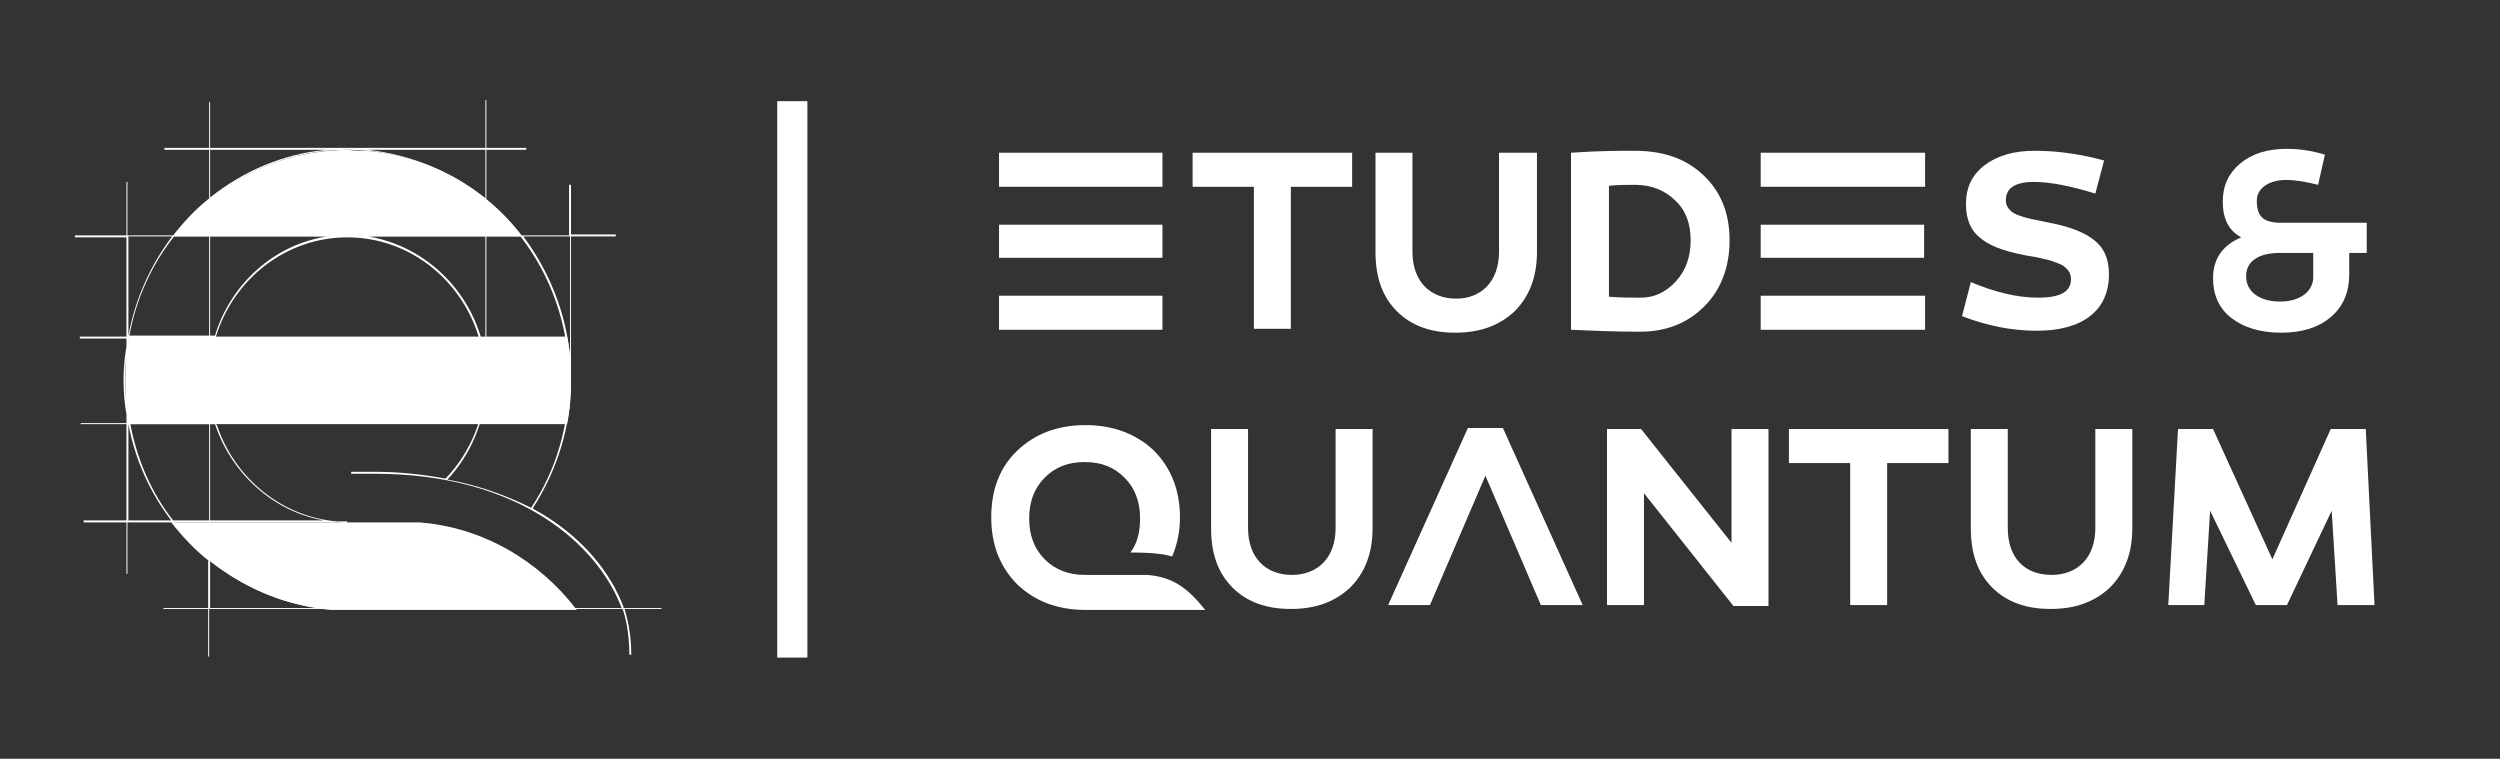 <?xml version="1.0" encoding="utf-8"?>
<!-- Generator: Adobe Illustrator 24.3.0, SVG Export Plug-In . SVG Version: 6.00 Build 0)  -->
<svg version="1.2" baseProfile="tiny" id="E_x26_Q" xmlns="http://www.w3.org/2000/svg" xmlns:xlink="http://www.w3.org/1999/xlink"
	 x="0px" y="0px" viewBox="0 0 257 78" overflow="visible" xml:space="preserve">
<rect x="0" y="0" width="257" height="78" fill="#333333" stroke="none"/>
<g>
	<g>
		<g>
			<rect x="103.7" y="16.7" fill="#FFFFFF" width="14.9" height="1.5"/>
			<polygon fill="#FFFFFF" points="119.5,15.7 102.7,15.7 102.7,19.2 119.5,19.2 119.5,15.7 			"/>
		</g>
		<g>
			<rect x="182" y="16.7" fill="#FFFFFF" width="14.9" height="1.5"/>
			<polygon fill="#FFFFFF" points="197.9,15.7 181,15.7 181,19.2 197.9,19.2 197.9,15.7 			"/>
		</g>
		<g>
			<rect x="103.7" y="31.4" fill="#FFFFFF" width="14.9" height="1.5"/>
			<polygon fill="#FFFFFF" points="119.5,30.4 102.7,30.4 102.7,33.9 119.5,33.9 119.5,30.4 			"/>
		</g>
		<g>
			<rect x="103.7" y="24.1" fill="#FFFFFF" width="14.8" height="1.5"/>
			<polygon fill="#FFFFFF" points="119.5,23.1 102.7,23.1 102.7,26.5 119.5,26.5 119.5,23.1 			"/>
		</g>
		<g>
			<polygon fill="#FFFFFF" points="129.4,33.4 129.4,18.7 123,18.7 123,16.2 138.6,16.2 138.6,18.7 132.2,18.7 132.2,33.4 			"/>
			<path fill="#FFFFFF" d="M138.1,16.7v1.5h-5.3h-1v1v13.6h-1.8V19.2v-1h-1h-5.3v-1.5H138.1 M139.1,15.7h-16.5v3.5h6.3v14.6h3.8
				V19.2h6.3V15.7L139.1,15.7z"/>
		</g>
		<g>
			<path fill="#FFFFFF" d="M149.7,33.7c-2.4,0-4.3-0.7-5.7-2.1c-1.4-1.4-2.1-3.3-2.1-5.8v-9.7h2.8v9.7c0,3.3,1.9,5.3,5,5.3
				c3,0,4.9-2.1,4.9-5.3v-9.7h2.9v9.7c0,2.4-0.7,4.4-2.1,5.8C153.9,33.1,152.1,33.7,149.7,33.7z"/>
			<path fill="#FFFFFF" d="M157,16.7v9.2c0,2.3-0.6,4.1-2,5.4c-1.3,1.3-3.1,2-5.4,2c-2.3,0-4-0.6-5.3-1.9c-1.3-1.3-2-3.1-2-5.4v-9.2
				h1.8v9.2c0,3.5,2.1,5.8,5.5,5.8c3.3,0,5.4-2.3,5.4-5.8v-9.2H157 M158,15.7h-3.9v10.2c0,3-1.8,4.8-4.4,4.8c-2.7,0-4.5-1.8-4.5-4.8
				V15.7h-3.8v10.2c0,2.6,0.7,4.6,2.2,6.1c1.5,1.5,3.5,2.2,6,2.2c2.5,0,4.5-0.7,6.1-2.2c1.5-1.5,2.3-3.5,2.3-6.1V15.7L158,15.7z"/>
		</g>
		<path fill="#FFFFFF" d="M175.1,18c1.8,1.7,2.7,3.9,2.7,6.7c0,2.8-0.9,5.1-2.6,6.8c-1.7,1.7-3.9,2.6-6.6,2.6
			c-2.6,0-4.9-0.1-7.1-0.2V15.7c2.9-0.2,5.1-0.2,6.5-0.2C171,15.5,173.3,16.3,175.1,18 M172.3,28.9c1-1.1,1.5-2.5,1.5-4.2
			c0-1.7-0.5-3.1-1.6-4.1c-1-1-2.4-1.6-4.1-1.6c-0.9,0-1.8,0-2.7,0.1v11.4c1.1,0.1,2.2,0.1,3.3,0.1C170.1,30.6,171.3,30,172.3,28.9"
			/>
		<g>
			<rect x="182" y="31.4" fill="#FFFFFF" width="14.9" height="1.5"/>
			<polygon fill="#FFFFFF" points="197.9,30.4 181,30.4 181,33.9 197.9,33.9 197.9,30.4 			"/>
		</g>
		<g>
			<rect x="182" y="24.1" fill="#FFFFFF" width="14.8" height="1.5"/>
			<polygon fill="#FFFFFF" points="197.8,23.1 181,23.1 181,26.5 197.8,26.5 197.8,23.1 			"/>
		</g>
		<g>
			<path fill="#FFFFFF" d="M209.3,33.7c-2.4,0-4.8-0.5-7.1-1.3l0.7-2.6c2.4,0.9,4.5,1.4,6.6,1.4c3.2,0,3.9-1.3,3.9-2.4
				c0-0.7-0.3-1.3-0.9-1.7c-0.1-0.2-0.5-0.4-1.2-0.6c-0.3-0.1-0.8-0.2-1.3-0.3l-0.2,0c-0.2,0-0.5-0.1-0.8-0.2
				c-0.3-0.1-0.7-0.1-0.8-0.2c-2-0.4-3.4-1-4.2-1.7c-0.8-0.7-1.2-1.7-1.2-3.1c0-1.5,0.6-2.8,1.7-3.6c1.2-1,2.8-1.4,4.9-1.4
				c2.3,0,4.5,0.4,6.5,1l-0.7,2.5c-2.4-0.7-4.4-1.1-5.9-1.1c-2.8,0-3.4,1.3-3.4,2.4c0,0.7,0.3,1.6,1.8,2.1c0.5,0.2,1.6,0.4,3,0.7
				c2,0.4,3.5,1,4.4,1.7c0.9,0.7,1.3,1.7,1.3,3.1C216.3,33.1,211.9,33.7,209.3,33.7z"/>
			<path fill="#FFFFFF" d="M209.2,16.5c2.1,0,4.1,0.3,5.9,0.9l-0.4,1.5c-2.2-0.6-4.1-1-5.6-1c-3.4,0-3.9,1.8-3.9,2.9
				c0,0.7,0.3,1.9,2.1,2.5c0.6,0.2,1.7,0.5,3.1,0.7c1.9,0.4,3.4,0.9,4.2,1.6c0.8,0.6,1.1,1.5,1.1,2.7c0,4.2-4,4.8-6.4,4.8
				c-2.2,0-4.4-0.4-6.5-1.2l0.4-1.6c2.2,0.8,4.3,1.2,6.2,1.2c3.8,0,4.4-1.8,4.4-2.9c0-0.8-0.4-1.6-1.1-2.1c-0.3-0.2-0.7-0.4-1.4-0.7
				c-0.3-0.1-0.8-0.2-1.4-0.4l-0.2,0c-0.2,0-0.5-0.1-0.8-0.2c-0.3-0.1-0.6-0.1-0.8-0.2c-1.8-0.4-3.2-0.9-4-1.6c-0.7-0.6-1-1.5-1-2.7
				c0-1.4,0.5-2.4,1.5-3.2C205.8,16.9,207.2,16.5,209.2,16.5 M209.2,15.5c-2.2,0-3.9,0.5-5.2,1.5c-1.3,1-1.9,2.3-1.9,4
				c0,1.5,0.5,2.7,1.4,3.4c0.9,0.8,2.4,1.4,4.5,1.8c0.3,0.1,1.3,0.2,1.6,0.3c0.3,0.1,1.1,0.2,1.5,0.4c0.3,0.1,0.9,0.3,1.1,0.5
				c0.4,0.3,0.7,0.7,0.7,1.3c0,1.3-1.1,1.9-3.4,1.9c-2.2,0-4.5-0.6-6.9-1.6l-0.9,3.5c2.6,1,5.1,1.5,7.7,1.5c4.6,0,7.4-2,7.4-5.8
				c0-1.6-0.5-2.7-1.5-3.5c-1-0.8-2.5-1.4-4.6-1.8c-1.5-0.3-2.5-0.5-3-0.7c-1-0.3-1.5-0.9-1.5-1.6c0-1.3,1-1.9,2.9-1.9
				c1.6,0,3.7,0.4,6.3,1.2l0.9-3.4C214.1,15.9,211.7,15.5,209.2,15.5L209.2,15.5z"/>
		</g>
		<g>
			<path fill="#FFFFFF" d="M234.4,33.7c-2,0-3.6-0.5-4.8-1.4c-1.1-0.9-1.7-2.2-1.7-3.7c0-1.8,0.9-3,2.6-3.7l1-0.4l-0.9-0.5
				c-1.1-0.6-1.6-1.7-1.6-3.3c0-1.5,0.5-2.6,1.7-3.5c1.1-0.9,2.7-1.4,4.5-1.4c1.2,0,2.2,0.1,3.3,0.4l-0.5,2.2c-1-0.2-2-0.3-2.9-0.3
				c-2.1,0-3.5,1.1-3.5,2.6c0,2,0.9,2.8,3,2.8h8.3v2.1H241v2.8c0,1.7-0.6,3-1.8,4C238,33.3,236.4,33.7,234.4,33.7z M234.5,25.5
				c-2.5,0-4,1.1-4,2.9c0,1.8,1.6,3.1,4,3.1c2.3,0,4-1.3,4-3.2v-2.8H234.5z"/>
			<path fill="#FFFFFF" d="M235.1,16.3c0.9,0,1.8,0.1,2.7,0.3l-0.3,1.2c-0.9-0.2-1.7-0.3-2.5-0.3c-2.4,0-4,1.3-4,3.1
				c0,2.2,1.1,3.3,3.5,3.3h7.8V25h-0.8h-1v1v2.3c0,1.5-0.5,2.7-1.6,3.6c-1.1,0.9-2.6,1.4-4.5,1.4c-1.9,0-3.4-0.4-4.5-1.3
				c-1-0.8-1.5-1.9-1.5-3.4c0-1.6,0.7-2.6,2.3-3.2l1.9-0.8l-1.8-1c-0.6-0.3-1.4-1-1.4-2.8c0-1.3,0.5-2.3,1.5-3.1
				C231.9,16.7,233.3,16.3,235.1,16.3 M234.4,32c2.6,0,4.5-1.5,4.5-3.7V26v-1h-1h-3.4c-3.3,0-4.5,1.8-4.5,3.4
				C229.9,30.5,231.8,32,234.4,32 M235.1,15.3c-2,0-3.6,0.5-4.8,1.5c-1.2,1-1.8,2.3-1.8,3.9c0,1.8,0.6,3,1.9,3.7
				c-1.9,0.8-2.9,2.2-2.9,4.2c0,1.7,0.6,3.1,1.9,4.1c1.3,1,3,1.5,5.1,1.5c2.1,0,3.8-0.5,5.1-1.6c1.3-1.1,1.9-2.6,1.9-4.4V26h1.8
				v-3.1h-8.8c-1.9,0-2.5-0.7-2.5-2.3c0-1.2,1.2-2.1,3-2.1c1,0,2.1,0.2,3.3,0.5l0.7-3.1C237.7,15.5,236.4,15.3,235.1,15.3
				L235.1,15.3z M234.4,31c-2.1,0-3.5-1-3.5-2.6c0-1.5,1.2-2.4,3.5-2.4h3.4v2.3C237.9,29.9,236.5,31,234.4,31L234.4,31z"/>
		</g>
	</g>
	<g>
		<g>
			<path fill="#FFFFFF" d="M132.9,62.1c-2.4,0-4.3-0.7-5.7-2.1c-1.4-1.4-2.1-3.3-2.1-5.8v-9.7h2.8v9.7c0,3.3,1.9,5.3,4.9,5.3
				c3,0,5-2.1,5-5.3v-9.7h2.9v9.7c0,2.5-0.7,4.4-2.1,5.8C137.2,61.5,135.3,62.1,132.9,62.1z"/>
			<path fill="#FFFFFF" d="M140.2,45.1v9.2c0,2.3-0.6,4.1-2,5.4c-1.3,1.3-3.1,1.9-5.4,1.9c-2.3,0-4-0.6-5.3-1.9
				c-1.3-1.3-1.9-3.1-1.9-5.4v-9.2h1.8v9.2c0,3.5,2.1,5.8,5.5,5.8c3.3,0,5.5-2.3,5.5-5.8v-9.2H140.2 M141.2,44.1h-3.9v10.2
				c0,3-1.8,4.8-4.5,4.8c-2.7,0-4.5-1.8-4.5-4.8V44.1h-3.8v10.2c0,2.6,0.7,4.6,2.2,6.1c1.5,1.5,3.5,2.2,6,2.2c2.5,0,4.5-0.7,6.1-2.2
				c1.5-1.5,2.3-3.5,2.3-6.1V44.1L141.2,44.1z"/>
		</g>
		<g>
			<polygon fill="#FFFFFF" points="158.7,61.7 152.7,47.6 146.7,61.7 143.5,61.7 151.2,44.5 154.2,44.5 161.9,61.7 			"/>
			<path fill="#FFFFFF" d="M153.8,45l7.3,16.2h-2.1l-5.5-12.7l-0.9-2.1l-0.9,2.2l-5.4,12.7h-2.1l7.3-16.2H153.8 M154.5,44h-3.6
				l-8.2,18.2h4.3l5.7-13.3l5.7,13.3h4.3L154.5,44L154.5,44z"/>
		</g>
		<g>
			<polygon fill="#FFFFFF" points="178.5,61.7 168.6,49.2 168.6,61.7 165.7,61.7 165.7,44.6 168.5,44.6 178.5,57.2 178.5,44.6 
				181.4,44.6 181.4,61.7 			"/>
			<path fill="#FFFFFF" d="M180.9,45.1v16.1h-2.1l-8.9-11.2l-1.8-2.3v2.9v10.6h-1.8V45.1h2l9,11.3l1.8,2.3v-2.9V45.1H180.9
				 M181.9,44.1H178v11.7l-9.3-11.7h-3.5v18.1h3.8V50.7l9.2,11.6h3.6V44.1L181.9,44.1z"/>
		</g>
		<g>
			<polygon fill="#FFFFFF" points="190.8,61.7 190.8,47.1 184.4,47.1 184.4,44.6 199.9,44.6 199.9,47.1 193.6,47.1 193.6,61.7 			
				"/>
			<path fill="#FFFFFF" d="M199.4,45.1v1.5h-5.3h-1v1v13.6h-1.8V47.6v-1h-1h-5.3v-1.5H199.4 M200.4,44.1h-16.5v3.5h6.3v14.6h3.8
				V47.6h6.3V44.1L200.4,44.1z"/>
		</g>
		<g>
			<path fill="#FFFFFF" d="M211,62.1c-2.4,0-4.3-0.7-5.7-2.1c-1.4-1.4-2.1-3.3-2.1-5.8v-9.7h2.8v9.7c0,3.3,1.9,5.3,5,5.3
				c3,0,5-2.1,5-5.3v-9.7h2.9v9.7c0,2.5-0.7,4.4-2.1,5.8C215.3,61.5,213.4,62.1,211,62.1z"/>
			<path fill="#FFFFFF" d="M218.3,45.1v9.2c0,2.3-0.6,4.1-2,5.4c-1.3,1.3-3.1,2-5.4,2c-2.3,0-4-0.6-5.3-1.9
				c-1.3-1.3-1.9-3.1-1.9-5.4v-9.2h1.8v9.2c0,3.5,2.1,5.8,5.5,5.8c3.3,0,5.5-2.3,5.5-5.8v-9.2H218.3 M219.3,44.1h-3.9v10.2
				c0,3-1.8,4.8-4.5,4.8c-2.8,0-4.5-1.8-4.5-4.8V44.1h-3.8v10.2c0,2.6,0.7,4.6,2.2,6.1c1.5,1.5,3.5,2.2,6,2.2c2.5,0,4.5-0.7,6.1-2.2
				c1.5-1.5,2.3-3.5,2.3-6.1V44.1L219.3,44.1z"/>
		</g>
		<g>
			<polygon fill="#FFFFFF" points="240.9,61.7 240.2,50.6 234.8,61.7 232.3,61.7 226.9,50.6 226.2,61.7 223.5,61.7 224.4,44.6 
				227.2,44.6 233.6,58.7 239.9,44.6 242.7,44.6 243.7,61.7 			"/>
			<path fill="#FFFFFF" d="M242.2,45.1l0.9,16.1h-1.8l-0.6-8.7l-0.3-3.8l-1.6,3.4l-4.4,9.1h-1.9l-4.4-9.1l-1.6-3.4l-0.2,3.8
				l-0.6,8.7H224l0.9-16.1h2l5.8,12.8l0.9,2l0.9-2l5.8-12.8H242.2 M243.2,44.1h-3.6l-6,13.4l-6.1-13.4h-3.6l-1,18.1h3.7l0.6-9.7
				l4.7,9.7h3.2l4.6-9.7l0.6,9.7h3.8L243.2,44.1L243.2,44.1z"/>
		</g>
		<path fill="#FFFFFF" d="M117.9,59.1c0,0-0.3,0-1.2,0c-0.1,0-5.1,0-5.2,0c-1.6,0-3-0.5-4.1-1.6c-1.1-1.1-1.6-2.5-1.6-4.2
			c0-1.7,0.5-3.1,1.6-4.2c1.1-1.1,2.4-1.6,4.1-1.6c1.7,0,3,0.5,4.1,1.6c1.1,1.1,1.6,2.5,1.6,4.2c0,1.4-0.3,2.6-1,3.5
			c0.1,0,0.1,0,0.2,0c2.3,0,3.4,0.2,4.1,0.4c0.5-1.2,0.8-2.5,0.8-4c0-2.8-0.9-5.1-2.7-6.9c-1.8-1.7-4.2-2.6-7-2.6
			c-2.9,0-5.2,0.9-7,2.6c-1.8,1.7-2.7,4-2.7,6.9c0,2.8,0.9,5.1,2.7,6.9c1.8,1.7,4.1,2.6,7,2.6c0.1,0,0.2,0,0.3,0h0.8h2.3h8.9
			C122.2,60.6,120.7,59.3,117.9,59.1"/>
	</g>
</g>
<g>
	<rect x="80.9" y="11.4" fill="#FFFFFF" width="1.1" height="55.1"/>
	<polygon fill="#FFFFFF" points="83,10.4 79.9,10.4 79.9,67.6 83,67.6 83,10.4 	"/>
</g>
<g id="Calque_16">
	<g>
		<path fill="#FFFFFF" d="M68,62.5h-3.9c0,0,0-0.1,0-0.1c-1.3-3.5-4.3-7.4-9.3-10.1c0,0,0-0.1,0-0.1c2.5-3.9,3.9-8.4,3.9-13h0V24.3
			h4.6v-0.2h-4.6V19h-0.2v5.2h-4.9c-1.1-1.4-2.3-2.6-3.6-3.7v-5.1h4.1v-0.2H50v-4.9h-0.1v4.9H21.6v-4.7h-0.1v4.7h-4.6v0.2h4.6v5
			c-1.4,1.1-2.6,2.4-3.7,3.8h-4.7v-5.5H13v5.5H7.7v0.2H13v10.2H8.2v0.2H13v0.8c-0.2,1.2-0.3,2.3-0.3,3.5c0,1.2,0.1,2.4,0.3,3.5v0.9
			H8.3v0.1H13v9.9H8.6v0.2H13V59h0.1v-5.3h4.5c1.1,1.4,2.4,2.8,3.8,3.9v4.9h-4.6v0.1h4.6v4.9h0.1v-4.9h12.7c0.5,0,1.4,0,1.4,0H64
			c0.2,0.5,0.7,2.3,0.7,4.7l0.2,0c0-2.3-0.5-4.1-0.7-4.7H68V62.5z M54.6,52.2C54.6,52.2,54.6,52.2,54.6,52.2
			c-2.4-1.2-5.3-2.3-8.6-2.9c2.4-2.6,3.8-5.9,4-9.5h0V39c0,0,0,0,0,0c0,0,0,0,0,0V24.3h3.5c3.1,4,5,9.1,5,14.7
			C58.5,43.7,57.2,48.3,54.6,52.2 M21.6,43.6h0.5c1.7,5.1,6,9,11.2,9.9H21.6V43.6z M21.5,53.5h-3.7c-2.2-2.8-3.7-6.2-4.4-9.9h8.1
			V53.5z M21.6,43.5v-2c0.1,0.7,0.3,1.4,0.5,2H21.6z M21.5,40.3v3.2h-8.1c-0.1-0.3-0.1-0.6-0.2-0.9v-7.1c0-0.3,0.1-0.5,0.1-0.8h8.2
			v2.9c0,0.4-0.1,0.9-0.1,1.3C21.4,39.4,21.4,39.9,21.5,40.3 M13.3,34.5c0.7-3.8,2.3-7.3,4.6-10.2h3.6v10.2H13.3z M21.6,34.7H22
			c-0.2,0.6-0.3,1.2-0.4,1.8V34.7z M21.6,34.5V24.3h12.1c-5.5,0.8-10,4.9-11.6,10.2H21.6z M21.6,24.2v-3.7c3.9-3.2,8.8-5.1,14.1-5.1
			c5.3,0,10.3,1.9,14.2,5.1v3.6H21.6z M49.9,24.3v12.5C49,30.4,44,25.3,37.8,24.3H49.9z M58.6,24.3v12.4c-0.4-4.6-2.2-8.9-4.8-12.4
			H58.6z M53.4,24.2H50v-3.5C51.3,21.7,52.4,22.9,53.4,24.2 M49.9,20.4c-3.4-2.7-7.6-4.5-12.1-5h12.1V20.4z M21.6,15.4h12
			c-4.5,0.4-8.6,2.2-12,4.9V15.4z M21.5,20.6v3.6H18C19,22.9,20.2,21.7,21.5,20.6 M13.2,24.3h4.5c-2.2,2.9-3.8,6.4-4.5,10.2h0V24.3z
			 M12.9,39c0-0.8,0-1.5,0.1-2.3v4.6C12.9,40.5,12.9,39.8,12.9,39 M13.2,43.4C13.2,43.4,13.2,43.5,13.2,43.4L13.2,43.4L13.2,43.4z
			 M13.2,53.5v-9.9h0c0.7,3.7,2.2,7,4.4,9.9H13.2z M17.9,53.7h3.6v3.7C20.1,56.3,18.9,55,17.9,53.7 M21.6,62.5v-4.8
			c3.2,2.5,7,4.2,11.1,4.8H21.6z M34.3,62.5c-4.8-0.3-9.1-2.1-12.7-5v-3.8h13c0.4,0,0.7,0.1,1.1,0.1v-0.2c-0.3,0-0.6,0-0.8,0v0h-0.3
			c-5.7-0.5-10.5-4.5-12.3-9.9l-0.1-0.1c-0.3-1-0.5-2.1-0.6-3.2v-2.7c0.1-1,0.3-2,0.6-2.9l0-0.2c1.8-5.9,7.2-10.2,13.5-10.2
			c7.8,0,14.1,6.5,14.2,14.6v0c0,3.8-1.5,7.5-4.1,10.2l0,0c-2.2-0.4-4.6-0.7-7.3-0.7h-0.1h-2.3v0.2h2.3h0.1c15,0,23,7.4,25.4,13.8
			c0,0,0,0,0,0H34.3z"/>
		<g>
			<path fill="#FFFFFF" d="M18.8,23.8c3.8-4.5,9.3-7.4,15.1-7.8l0,0c0,0,1.1-0.1,1.7-0.1c0.7,0,1.9,0.1,1.9,0.1
				c5.8,0.5,11.3,3.3,15.1,7.8H18.8z"/>
			<path fill="#FFFFFF" d="M35.7,16.4c0.6,0,1.8,0.1,1.8,0.1c0,0,0,0,0,0c5.4,0.4,10.4,2.9,14.1,6.8H19.9c3.7-3.9,8.7-6.4,14-6.8
				C34,16.5,35,16.4,35.7,16.4L35.7,16.4 M35.7,15.4C35.7,15.4,35.7,15.4,35.7,15.4c-0.7,0-1.8,0.1-1.8,0.1
				c-6.5,0.5-12.3,3.9-16.1,8.8h35.9c-3.8-5-9.6-8.3-16.1-8.8C37.6,15.5,36.3,15.5,35.7,15.4L35.7,15.4z"/>
		</g>
		<g>
			<path fill="#FFFFFF" d="M13.7,43.1c-0.2-1.3-0.3-2.6-0.3-4c0-1.3,0.1-2.7,0.3-4h44.1c0.2,1.3,0.3,2.7,0.3,4c0,1.3-0.1,2.7-0.3,4
				H13.7z"/>
			<path fill="#FFFFFF" d="M57.4,35.6c0.2,1.2,0.3,2.3,0.3,3.5c0,1.2-0.1,2.3-0.3,3.5H14.2c-0.2-1.1-0.3-2.3-0.3-3.5
				c0-1.2,0.1-2.3,0.3-3.5H57.4 M58.3,34.6h-45c-0.3,1.5-0.4,3-0.4,4.5c0,1.5,0.1,3,0.4,4.5h45c0.3-1.5,0.4-3,0.4-4.5
				C58.7,37.5,58.6,36,58.3,34.6L58.3,34.6z"/>
		</g>
		<g>
			<path fill="#FFFFFF" d="M34.3,62.1c0,0-0.1,0-0.3,0c-5.9-0.5-11.3-3.3-15.2-8H43c5.9,0.5,11.3,3.4,15.2,8H34.3z"/>
			<path fill="#FFFFFF" d="M43,54.7c5.4,0.5,10.4,3,14.1,7l-22.8,0c0,0-0.1,0-0.3,0c-5.5-0.5-10.4-2.9-14.1-7h22.8H43 M43.1,53.7
				L43.1,53.7h-0.3H17.8c3.8,5,9.6,8.4,16.2,9c0.3,0,0.4,0,0.4,0h24.9v0C55.4,57.6,49.6,54.2,43.1,53.7L43.1,53.7z"/>
		</g>
	</g>
</g>
<rect fill="none" width="257" height="78"/>
</svg>
